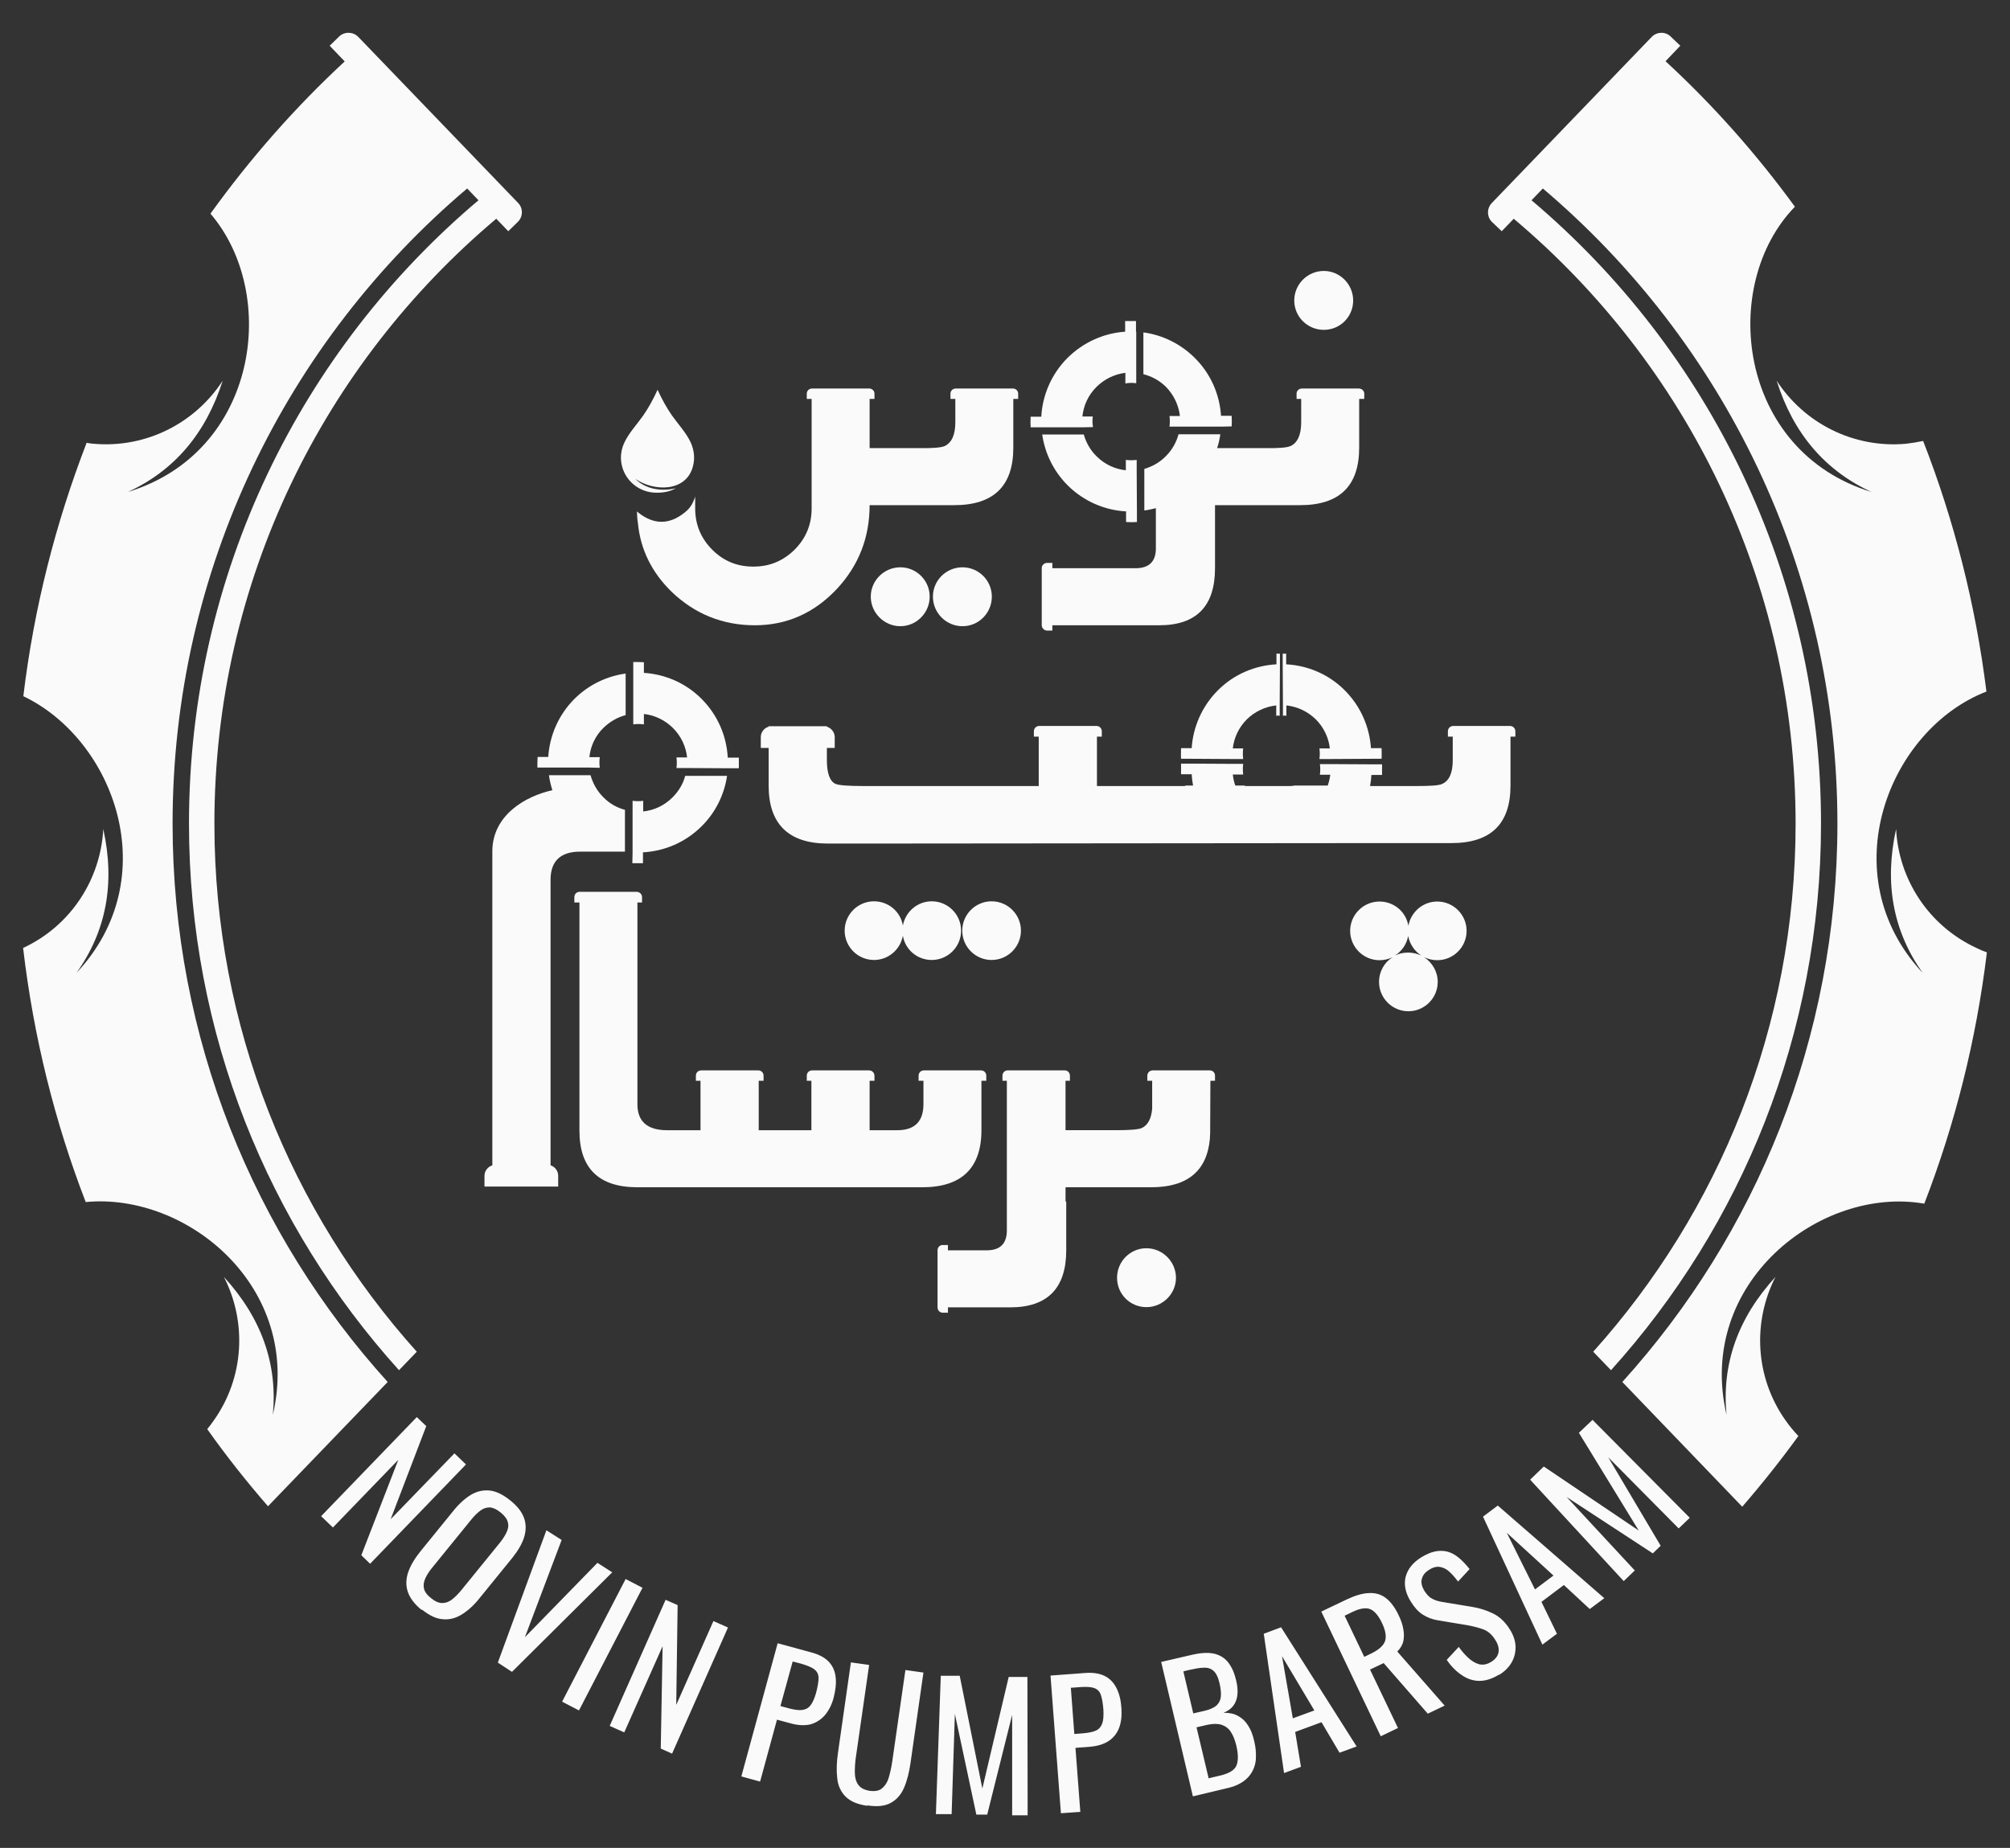 <?xml version="1.0" encoding="UTF-8"?>
<svg id="Layer_1" data-name="Layer 1" xmlns="http://www.w3.org/2000/svg" viewBox="0 0 87 80">
  <rect x="0" y="0" width="87" height="80" fill="#333333" stroke="none"/>
  <defs>
    <style>
      .cls-1, .cls-2 {
        fill: #fafafa;
      }

      .cls-2 {
        fill-rule: evenodd;
      }
    </style>
  </defs>
  <path class="cls-1" d="M70.28,68.45l-4.05-4.39,.59-.57,4.11,2.77-2.59-4.23,.59-.56,4.21,4.24-.48,.46-3.05-3.08,2.27,3.83-.34,.33-3.73-2.44,2.95,3.18-.49,.47Zm-3.84,.36l.8-.6-2.02-1.85,1.22,2.45Zm.32,2.39l-2.57-5.54,.64-.48,4.61,4.01-.63,.47-1.12-1.04-.97,.73,.67,1.38-.63,.47Zm-1.88,1.3c-.29,.18-.57,.27-.85,.27-.27,0-.53-.09-.76-.25-.24-.16-.46-.38-.65-.66l.52-.56c.12,.17,.26,.33,.41,.47,.15,.14,.3,.23,.47,.28,.17,.04,.34,.01,.52-.1,.18-.11,.29-.25,.32-.41,.03-.16-.01-.34-.13-.53-.14-.23-.31-.38-.5-.46-.19-.07-.41-.13-.66-.18l-1.32-.22c-.26-.04-.48-.13-.67-.25-.19-.12-.36-.31-.52-.57-.23-.37-.3-.73-.22-1.06,.09-.34,.31-.62,.68-.85,.2-.12,.39-.21,.58-.25,.18-.04,.36-.04,.53,0,.17,.04,.34,.13,.5,.26,.16,.13,.32,.3,.48,.5l-.5,.54c-.12-.16-.24-.3-.36-.41-.12-.12-.26-.19-.41-.22-.15-.03-.31,.01-.48,.12-.18,.11-.28,.24-.32,.4-.04,.16,0,.32,.11,.51,.1,.15,.2,.27,.32,.33,.11,.07,.26,.12,.44,.15l1.33,.22c.3,.05,.59,.14,.88,.28,.29,.14,.53,.37,.73,.69,.16,.25,.24,.5,.25,.75,0,.25-.05,.47-.17,.68-.12,.21-.3,.39-.54,.54Zm-5.83-.77l.29-.14c.21-.1,.37-.21,.48-.33,.11-.12,.16-.25,.16-.41,0-.16-.05-.35-.16-.58-.15-.32-.32-.52-.5-.6-.18-.08-.44-.05-.79,.12l-.33,.16,.85,1.78Zm.71,3.43l-2.57-5.39,1.09-.52c.36-.17,.68-.27,.96-.28,.28-.02,.53,.05,.74,.21,.21,.16,.4,.41,.56,.75,.1,.21,.17,.41,.2,.6,.04,.19,.03,.37,0,.53-.04,.16-.13,.31-.26,.44l2.05,2.34-.73,.35-1.91-2.19-.59,.28,1.21,2.53-.75,.36Zm-3.8-.77l.93-.34-1.4-2.35,.47,2.7Zm-.38,2.38l-.88-6.04,.75-.28,3.27,5.16-.74,.27-.78-1.32-1.14,.42,.25,1.51-.73,.27Zm-3.94-2.59l.48-.11c.23-.05,.4-.13,.52-.22,.11-.1,.18-.22,.2-.38,.02-.16,0-.35-.05-.58-.06-.27-.15-.45-.26-.55-.11-.1-.25-.15-.43-.14-.18,0-.41,.05-.69,.11l-.19,.05,.43,1.82Zm.66,2.81l.55-.13c.36-.09,.59-.23,.67-.43,.08-.2,.08-.49-.01-.87-.06-.24-.14-.44-.24-.59s-.24-.25-.4-.3c-.16-.05-.36-.05-.6,0l-.48,.11,.52,2.19Zm-.67,.77l-1.37-5.81,1.34-.31c.26-.06,.5-.09,.71-.08,.21,.01,.39,.06,.55,.15,.16,.09,.29,.22,.39,.39,.11,.17,.19,.38,.25,.63,.06,.24,.08,.45,.06,.64-.02,.19-.08,.35-.18,.48-.1,.13-.24,.23-.42,.3,.25,0,.46,.04,.63,.14,.17,.09,.32,.23,.43,.41,.12,.18,.21,.41,.27,.69,.06,.25,.08,.48,.07,.7,0,.22-.06,.42-.15,.59-.09,.17-.22,.32-.39,.44-.17,.12-.38,.22-.64,.28l-1.55,.37Zm-5.13-2.69l.38-.03c.24-.02,.43-.06,.56-.12,.13-.06,.22-.17,.27-.31,.05-.14,.06-.33,.05-.58-.02-.28-.06-.5-.11-.65-.05-.15-.15-.25-.29-.3-.14-.05-.35-.06-.62-.04l-.39,.03,.15,1.99Zm-.58,3.43l-.45-5.96,1.48-.11c.36-.03,.65,.02,.87,.13,.22,.11,.39,.29,.51,.53,.12,.24,.19,.53,.21,.88,.02,.31-.01,.59-.1,.83-.09,.24-.24,.43-.45,.57-.21,.14-.47,.22-.79,.25l-.65,.05,.21,2.77-.83,.06Zm-5.41,.02l.21-5.97h.82s.98,4.88,.98,4.88l1.14-4.83h.81s.01,5.99,.01,5.99h-.67s0-4.35,0-4.35l-1.08,4.32h-.47s-.93-4.36-.93-4.36l-.14,4.34h-.68Zm-2.96-.34c-.43-.06-.74-.19-.95-.4-.2-.2-.33-.47-.36-.79-.04-.32-.03-.69,.03-1.1l.56-3.92,.79,.11-.57,3.96c-.04,.25-.05,.49-.05,.7,0,.21,.05,.39,.15,.53,.1,.14,.26,.22,.49,.26,.23,.03,.42,0,.54-.11,.13-.11,.23-.26,.29-.47,.06-.2,.11-.43,.15-.69l.57-3.96,.78,.11-.56,3.92c-.06,.41-.15,.77-.28,1.07-.13,.3-.32,.51-.57,.65-.25,.14-.59,.18-1.02,.11Zm-3.77-4.32l.37,.1c.23,.06,.42,.09,.57,.07,.15-.02,.27-.08,.36-.2,.09-.11,.17-.29,.24-.53,.07-.27,.11-.49,.11-.65,0-.16-.06-.28-.17-.37-.11-.09-.3-.17-.57-.25l-.38-.1-.53,1.93Zm-1.69,3.04l1.57-5.76,1.43,.39c.35,.09,.61,.23,.78,.41,.17,.18,.27,.4,.3,.67,.03,.26,0,.56-.09,.9-.08,.3-.21,.55-.38,.75-.17,.19-.37,.32-.61,.39-.24,.06-.52,.05-.83-.03l-.63-.17-.73,2.68-.8-.22Zm-5.7-2.18l2.42-5.46,.52,.23-.06,4.32,1.61-3.63,.63,.28-2.42,5.46-.49-.22,.08-4.43-1.66,3.73-.65-.29Zm-2.06-1.05l2.75-5.31,.73,.38-2.75,5.31-.73-.38Zm-2.79-1.67l2.11-5.75,.66,.42-1.59,4.21,3.14-3.22,.64,.41-4.34,4.31-.61-.4Zm-2.88-2.81c.17,.14,.33,.21,.48,.21,.15,0,.29-.05,.42-.15,.13-.1,.27-.24,.41-.41l1.65-2.03c.14-.17,.24-.33,.31-.48,.07-.15,.09-.29,.05-.43-.03-.14-.14-.28-.31-.42-.17-.14-.33-.21-.47-.22-.14,0-.28,.04-.41,.14-.13,.1-.27,.23-.41,.41l-1.65,2.03c-.14,.17-.25,.33-.32,.49-.07,.15-.09,.3-.06,.44,.03,.14,.13,.28,.31,.42Zm-.41,.51c-.31-.25-.51-.52-.6-.79-.09-.27-.08-.56,.02-.85,.1-.29,.28-.59,.53-.9l1.43-1.76c.25-.31,.5-.53,.76-.69,.26-.15,.53-.21,.81-.18,.28,.03,.58,.18,.89,.43,.31,.25,.51,.51,.6,.78,.09,.27,.08,.54-.01,.83-.09,.28-.27,.58-.51,.88l-1.43,1.76c-.24,.3-.5,.53-.76,.69-.26,.16-.54,.23-.82,.2-.28-.02-.58-.16-.9-.42Zm-4.36-4.05l4.15-4.3,.41,.39-1.54,4.03,2.76-2.85,.5,.48-4.15,4.3-.38-.37,1.6-4.13-2.83,2.93-.51-.49Z"/>
  <path class="cls-1" d="M26.11,34.51c-.27-.27-.45-.6-.55-.95h-1.8c.03,.22,.08,.44,.15,.65-1.18,.26-2.6,1.09-2.6,2.65v13.59c-.19,.06-.34,.24-.34,.45v.47h3.19v-.47c0-.21-.14-.39-.33-.45v-12.36c0-.81,.43-1.22,1.28-1.22h1.94v-1.81c-.34-.09-.67-.27-.94-.55Zm23.51,19.53c-.7,0-1.27,.57-1.27,1.28s.57,1.27,1.27,1.27,1.28-.57,1.28-1.27-.58-1.28-1.28-1.28Zm2.75-7.7h-2.48c-.12,0-.23,.1-.23,.23v.22h.21v1.21c-.04,.44-.19,.72-.46,.84-.14,.06-.52,.09-1.12,.09h-2.17v-2.14h.19v-.22c0-.13-.1-.23-.22-.23h-2.48c-.12,0-.22,.1-.22,.23v.22h.19v6.48c0,.57-.29,.86-.87,.86h-1.68v-.23h-.23c-.12,0-.22,.1-.22,.23v2.47c0,.13,.1,.23,.22,.23h.23v-.23h2.69c1.62,0,2.43-.83,2.43-2.47v-2.11h-.03v-.62h3.71c1.57,0,2.42-.71,2.54-2.12v-.07s.01-.15,.01-.15v-.07s.01-2.2,.01-2.2h.2v-.22c0-.13-.1-.23-.22-.23Zm-20.87-13.54c-.05-.92-.42-1.82-1.12-2.53-.69-.7-1.59-1.08-2.51-1.14v-.46c-.15-.01-.3-.01-.46-.01v2.24s0,.46,0,.46c.15-.02,.31-.02,.46,0v-.45c.46,.05,.91,.26,1.26,.61,.36,.36,.56,.81,.61,1.27h-.46c.02,.16,.02,.31,0,.46h.46s1.77,.01,1.77,.01h.47s0-.46,0-.46h-.47Zm-6.63-2.55c-.7,.7-1.08,1.6-1.14,2.52h-.46c-.01,.15-.01,.3-.01,.46h2.24s.46,.01,.46,.01c-.02-.15-.02-.31,0-.46h-.45c.05-.47,.25-.92,.61-1.27,.28-.27,.61-.46,.96-.55v-1.8c-.8,.11-1.58,.47-2.21,1.09Zm4.79,3.33c-.09,.35-.28,.67-.55,.94-.36,.36-.8,.56-1.27,.61v-.46c-.15,.02-.3,.02-.46,0v2.23s-.01,.47-.01,.47h.46v-.47c.92-.05,1.82-.42,2.53-1.12,.62-.61,.99-1.39,1.11-2.19h-1.81Z"/>
  <path class="cls-1" d="M42.69,46.57v.22h-.21v2.14c0,1.64-.86,2.47-2.56,2.47h-12.33c-1.67,0-2.51-.82-2.51-2.45v-9.88h-.22v-.23c0-.13,.1-.23,.22-.23h2.48c.12,0,.23,.1,.23,.23v.23h-.2v8.74c0,.74,.43,1.12,1.28,1.12h1.45v-2.14h-.2v-.22c0-.13,.1-.23,.23-.23h2.47c.13,0,.23,.1,.23,.23v.22h-.21v2.14h2.28v-2.14h-.2v-.22c0-.13,.1-.23,.23-.23h2.47c.12,0,.23,.1,.23,.23v.22h-.21v2.14h1.2c.75,0,1.13-.38,1.13-1.13v-1.01h-.21v-.22c0-.13,.1-.23,.23-.23h2.47c.13,0,.23,.1,.23,.23Z"/>
  <path class="cls-1" d="M58.2,29.88c.7,.7,1.08,1.6,1.14,2.51h.46c0,.15,.01,.31,0,.46h-.46s-1.78,.01-1.78,.01h-.45c.02-.15,.02-.31,0-.46h.45c-.05-.46-.26-.91-.61-1.26-.36-.35-.81-.55-1.27-.6v.45c-.15-.02,0-.02-.15,0v-.45s-.01-1.78-.01-1.78v-.46c.15,0,0,0,.15,0v.46c.92,.05,1.83,.42,2.53,1.12h0Zm-5.48,0c-.7,.7-1.08,1.6-1.14,2.51h-.46c0,.15-.01,.31,0,.46h.46s1.78,.01,1.78,.01h.45c-.02-.15-.02-.31,0-.46h-.45c.05-.46,.26-.91,.61-1.26,.36-.35,.81-.55,1.27-.6v.45c.15-.02,0-.02,.15,0v-.45s.01-1.78,.01-1.78v-.46c-.15,0,0,0-.15,0v.46c-.92,.05-1.83,.42-2.53,1.12Zm-9.8,9.14c.7,0,1.27,.57,1.27,1.27s-.57,1.27-1.27,1.27-1.27-.57-1.27-1.27,.57-1.27,1.27-1.27Zm-5.09,0c.63,0,1.15,.45,1.25,1.05,.11-.6,.63-1.05,1.25-1.05,.7,0,1.27,.57,1.27,1.27s-.57,1.27-1.27,1.27c-.63,0-1.15-.45-1.25-1.05-.11,.6-.63,1.05-1.25,1.05-.7,0-1.27-.57-1.27-1.27s.57-1.27,1.27-1.27Zm23.81,2.42c.35,.23,.59,.62,.59,1.07,0,.7-.57,1.27-1.27,1.27s-1.27-.57-1.27-1.27c0-.45,.23-.85,.59-1.07-.17,.08-.36,.13-.57,.13-.7,0-1.27-.57-1.27-1.27s.57-1.27,1.27-1.27c.63,0,1.15,.45,1.25,1.05,.11-.6,.63-1.05,1.25-1.05,.7,0,1.27,.57,1.27,1.27s-.57,1.27-1.27,1.27c-.2,0-.4-.05-.57-.13Zm-.69-.2c.2,0,.4,.05,.57,.13-.29-.19-.5-.49-.57-.85-.06,.36-.28,.66-.57,.85,.17-.09,.36-.13,.57-.13Zm4.43-9.81h0c.12,.01,.21,.11,.21,.23v.23h-.21v2.12c0,1.66-.85,2.49-2.56,2.49h-2.96c-7.53,0-15.01,.02-22.54,.02h-1.49c-1.7,0-2.56-.85-2.56-2.5v-1.64h-.34v-.47c0-.21,.14-.39,.34-.45v-.02h2.52v.02c.19,.06,.34,.24,.34,.45v.47h-.34v.52c0,.56,.12,.91,.36,1.03,.14,.07,.56,.1,1.26,.1h7.55v-2.14h-.21v-.23c0-.12,.09-.22,.21-.23h0s.02,0,.02,0h2.5c.12,.01,.21,.11,.21,.23v.23h-.21v2.14h3.82v-.02h.34c-.03-.16-.05-.33-.06-.49h-.46c0-.16,0-.31,0-.46h.46s1.78,.01,1.78,.01h.45c-.02,.16-.02,.31,0,.46h-.45c.02,.16,.05,.33,.11,.48h.41v.02h1.91c.08,0,.16,0,.23-.02h1.45c.05-.15,.09-.31,.11-.47h-.45c.02-.16,.02-.31,0-.46h.45s1.78,.01,1.78,.01h.46c0,.16,0,.31,0,.46h-.46c-.01,.16-.03,.32-.06,.48h1.99c.6,0,.98-.02,1.13-.09,.31-.14,.46-.48,.46-1.03v-1.02h-.21v-.23c0-.12,.09-.22,.21-.23h0s.01,0,.01,0h2.5Z"/>
  <path class="cls-1" d="M57.3,11.73c-.71,0-1.28,.58-1.28,1.28s.57,1.27,1.28,1.27,1.27-.57,1.27-1.27-.57-1.28-1.27-1.28Zm-18.33,12.83c-.7,0-1.28,.57-1.28,1.27s.58,1.28,1.28,1.28,1.27-.58,1.27-1.28-.57-1.27-1.27-1.27Zm2.69,0c-.71,0-1.28,.57-1.28,1.27s.57,1.28,1.28,1.28,1.27-.58,1.27-1.28-.57-1.27-1.27-1.27Zm7.55-1.96v-.46s-.01-1.78-.01-1.78v-.45c-.16,.02-.32,.02-.47,0v.45c-.46-.05-.91-.25-1.26-.6-.28-.27-.46-.6-.56-.95h-1.8c.12,.82,.49,1.59,1.11,2.21,.7,.69,1.6,1.07,2.52,1.12v.46c.16,.01,.31,.01,.47,0Zm3.64-4.6c-.06-.92-.44-1.82-1.15-2.52-.62-.61-1.4-.98-2.21-1.09v1.81c.36,.09,.69,.27,.97,.54,.35,.36,.56,.81,.61,1.27h-.45c.02,.15,.02,.31,0,.46h2.23s.46-.01,.46-.01c.01-.15,.01-.31,0-.46h-.46Zm-3.68-3.64v-.46c-.16,0-.31,0-.47,0v.46c-.91,.06-1.81,.45-2.51,1.15-.69,.7-1.07,1.61-1.12,2.53h-.46c-.01,.15-.01,.31,0,.46h2.24s.46-.01,.46-.01c-.03-.15-.03-.31-.01-.46h-.45c.05-.47,.25-.92,.6-1.27,.36-.36,.8-.56,1.26-.62v.46c.16-.03,.31-.03,.47-.01v-2.23Z"/>
  <path class="cls-1" d="M59.05,17.04v.23h-.22v2.11c0,1.66-.85,2.49-2.56,2.49h-3.68v2.73c0,1.64-.8,2.47-2.42,2.47h-4.62v.23h-.23c-.12,0-.23-.11-.23-.23v-2.48c0-.12,.11-.22,.23-.22h.23v.23h3.6c.59,0,.88-.29,.88-.86v-1.74c-.17,.04-.33,.08-.5,.1v-1.8c.34-.1,.67-.28,.94-.56,.27-.27,.45-.6,.54-.94h1.81c-.03,.2-.07,.4-.14,.6h2.05c.61,.01,.98-.02,1.13-.09,.3-.14,.46-.48,.46-1.03v-1.01h-.2v-.23c0-.12,.1-.22,.23-.22h2.47c.12,0,.23,.1,.23,.22Z"/>
  <path class="cls-1" d="M44.07,17.04v.23h-.21v2.11c0,1.66-.85,2.49-2.56,2.49h-3.66c0,1.4-.47,2.61-1.42,3.63-.98,1.04-2.16,1.57-3.55,1.57s-2.6-.49-3.6-1.45c-.86-.84-1.35-1.83-1.46-2.98l-.02-.14c-.01-.13-.02-.25-.02-.36,.02,.02,.05,.04,.07,.06,.66,.52,1.33,.52,1.98,0,.16-.12,.29-.27,.37-.45,.04-.09,.08-.17,.1-.26v.53c0,.69,.25,1.29,.74,1.78s1.07,.73,1.78,.73,1.29-.25,1.78-.73c.49-.49,.74-1.09,.74-1.78v-4.75h-.21v-.23c0-.12,.1-.22,.23-.22h2.47c.13,0,.23,.1,.23,.22v.23h-.21v2.13h2.12c.61,.01,.98-.02,1.13-.09,.3-.14,.46-.48,.46-1.03v-1.01h-.21v-.23c0-.12,.1-.22,.23-.22h2.47c.13,0,.23,.1,.23,.22Z"/>
  <path class="cls-2" d="M86,41.23c-.46,3.8-1.38,7.44-2.71,10.88-4.49-.78-9.89,3.43-8.56,9.14-.21-2.2,.49-4.19,2.12-5.97-.99,1.93-.9,4.33,.44,6.22,.17,.24,.35,.46,.55,.67-.77,1.06-1.58,2.08-2.43,3.06l-5.19-5.4c5.78-6.39,9.31-14.87,9.31-24.17,0-11.02-4.95-20.89-12.75-27.5l-.49,.51c7.67,6.48,12.53,16.17,12.53,26.99,0,9.1-3.44,17.4-9.09,23.66l-.77-.8c5.44-6.06,8.76-14.07,8.76-22.86,0-10.51-4.74-19.91-12.2-26.19l-.52,.54-.42-.4c-.23-.22-.23-.59-.01-.82l6.93-7.2c.22-.22,.59-.23,.81-.01l.42,.4-.64,.67c2.06,1.9,3.94,4.02,5.6,6.3-3.29,3.38-2.49,10.58,3.32,12.35-2.01-.92-3.39-2.53-4.11-4.82,1.18,1.82,3.3,2.94,5.61,2.73,.25-.03,.49-.07,.73-.12,1.34,3.43,2.27,7.07,2.74,10.85-4.22,1.63-6.74,7.92-2.76,12.18-1.28-1.81-1.67-3.88-1.15-6.23,.11,2.16,1.39,4.19,3.5,5.16,.14,.07,.28,.13,.43,.18Z"/>
  <path class="cls-2" d="M22.41,9.61l-.41,.4-.52-.54c-7.46,6.28-12.2,15.68-12.2,26.19,0,8.79,3.32,16.8,8.76,22.86l-.77,.8c-5.65-6.26-9.09-14.56-9.09-23.66,0-10.82,4.86-20.51,12.53-26.99l-.49-.51c-7.8,6.61-12.75,16.48-12.75,27.5,0,9.3,3.53,17.78,9.31,24.17l-5.18,5.38c-.93-1.07-1.81-2.18-2.63-3.34,.1-.12,.19-.24,.28-.37,1.34-1.89,1.43-4.29,.44-6.22,1.63,1.78,2.33,3.77,2.12,5.97,1.29-5.52-3.71-9.63-8.1-9.21-1.34-3.47-2.26-7.16-2.71-11,2.09-.97,3.36-3,3.47-5.15,.52,2.35,.13,4.42-1.16,6.23,3.85-4.1,1.65-10.09-2.3-11.98,.46-3.83,1.4-7.5,2.74-10.97,.09,.02,.18,.03,.28,.04,2.31,.21,4.43-.91,5.61-2.73-.73,2.29-2.1,3.9-4.11,4.82,5.65-1.72,6.56-8.57,3.58-12.05,1.72-2.39,3.67-4.61,5.81-6.59l-.65-.68,.41-.4c.23-.22,.6-.21,.82,.01l6.93,7.2c.22,.23,.21,.6-.02,.82Z"/>
  <path class="cls-2" d="M28.46,16.88s0,0,0,0c-.21,.46-.42,.82-.62,1.11-.26,.37-.61,.74-.81,1.16-.5,1.05,.29,2.21,1.43,2.18,.29,0,.56-.06,.79-.19-.7,.16-1.35,0-1.75-.41,.82,.57,2.23,.57,2.5-.57,.08-.32,.05-.67-.11-1.02-.2-.42-.55-.79-.81-1.16-.2-.29-.41-.65-.62-1.11,0,0,0,0,0,0h0Z"/>
</svg>